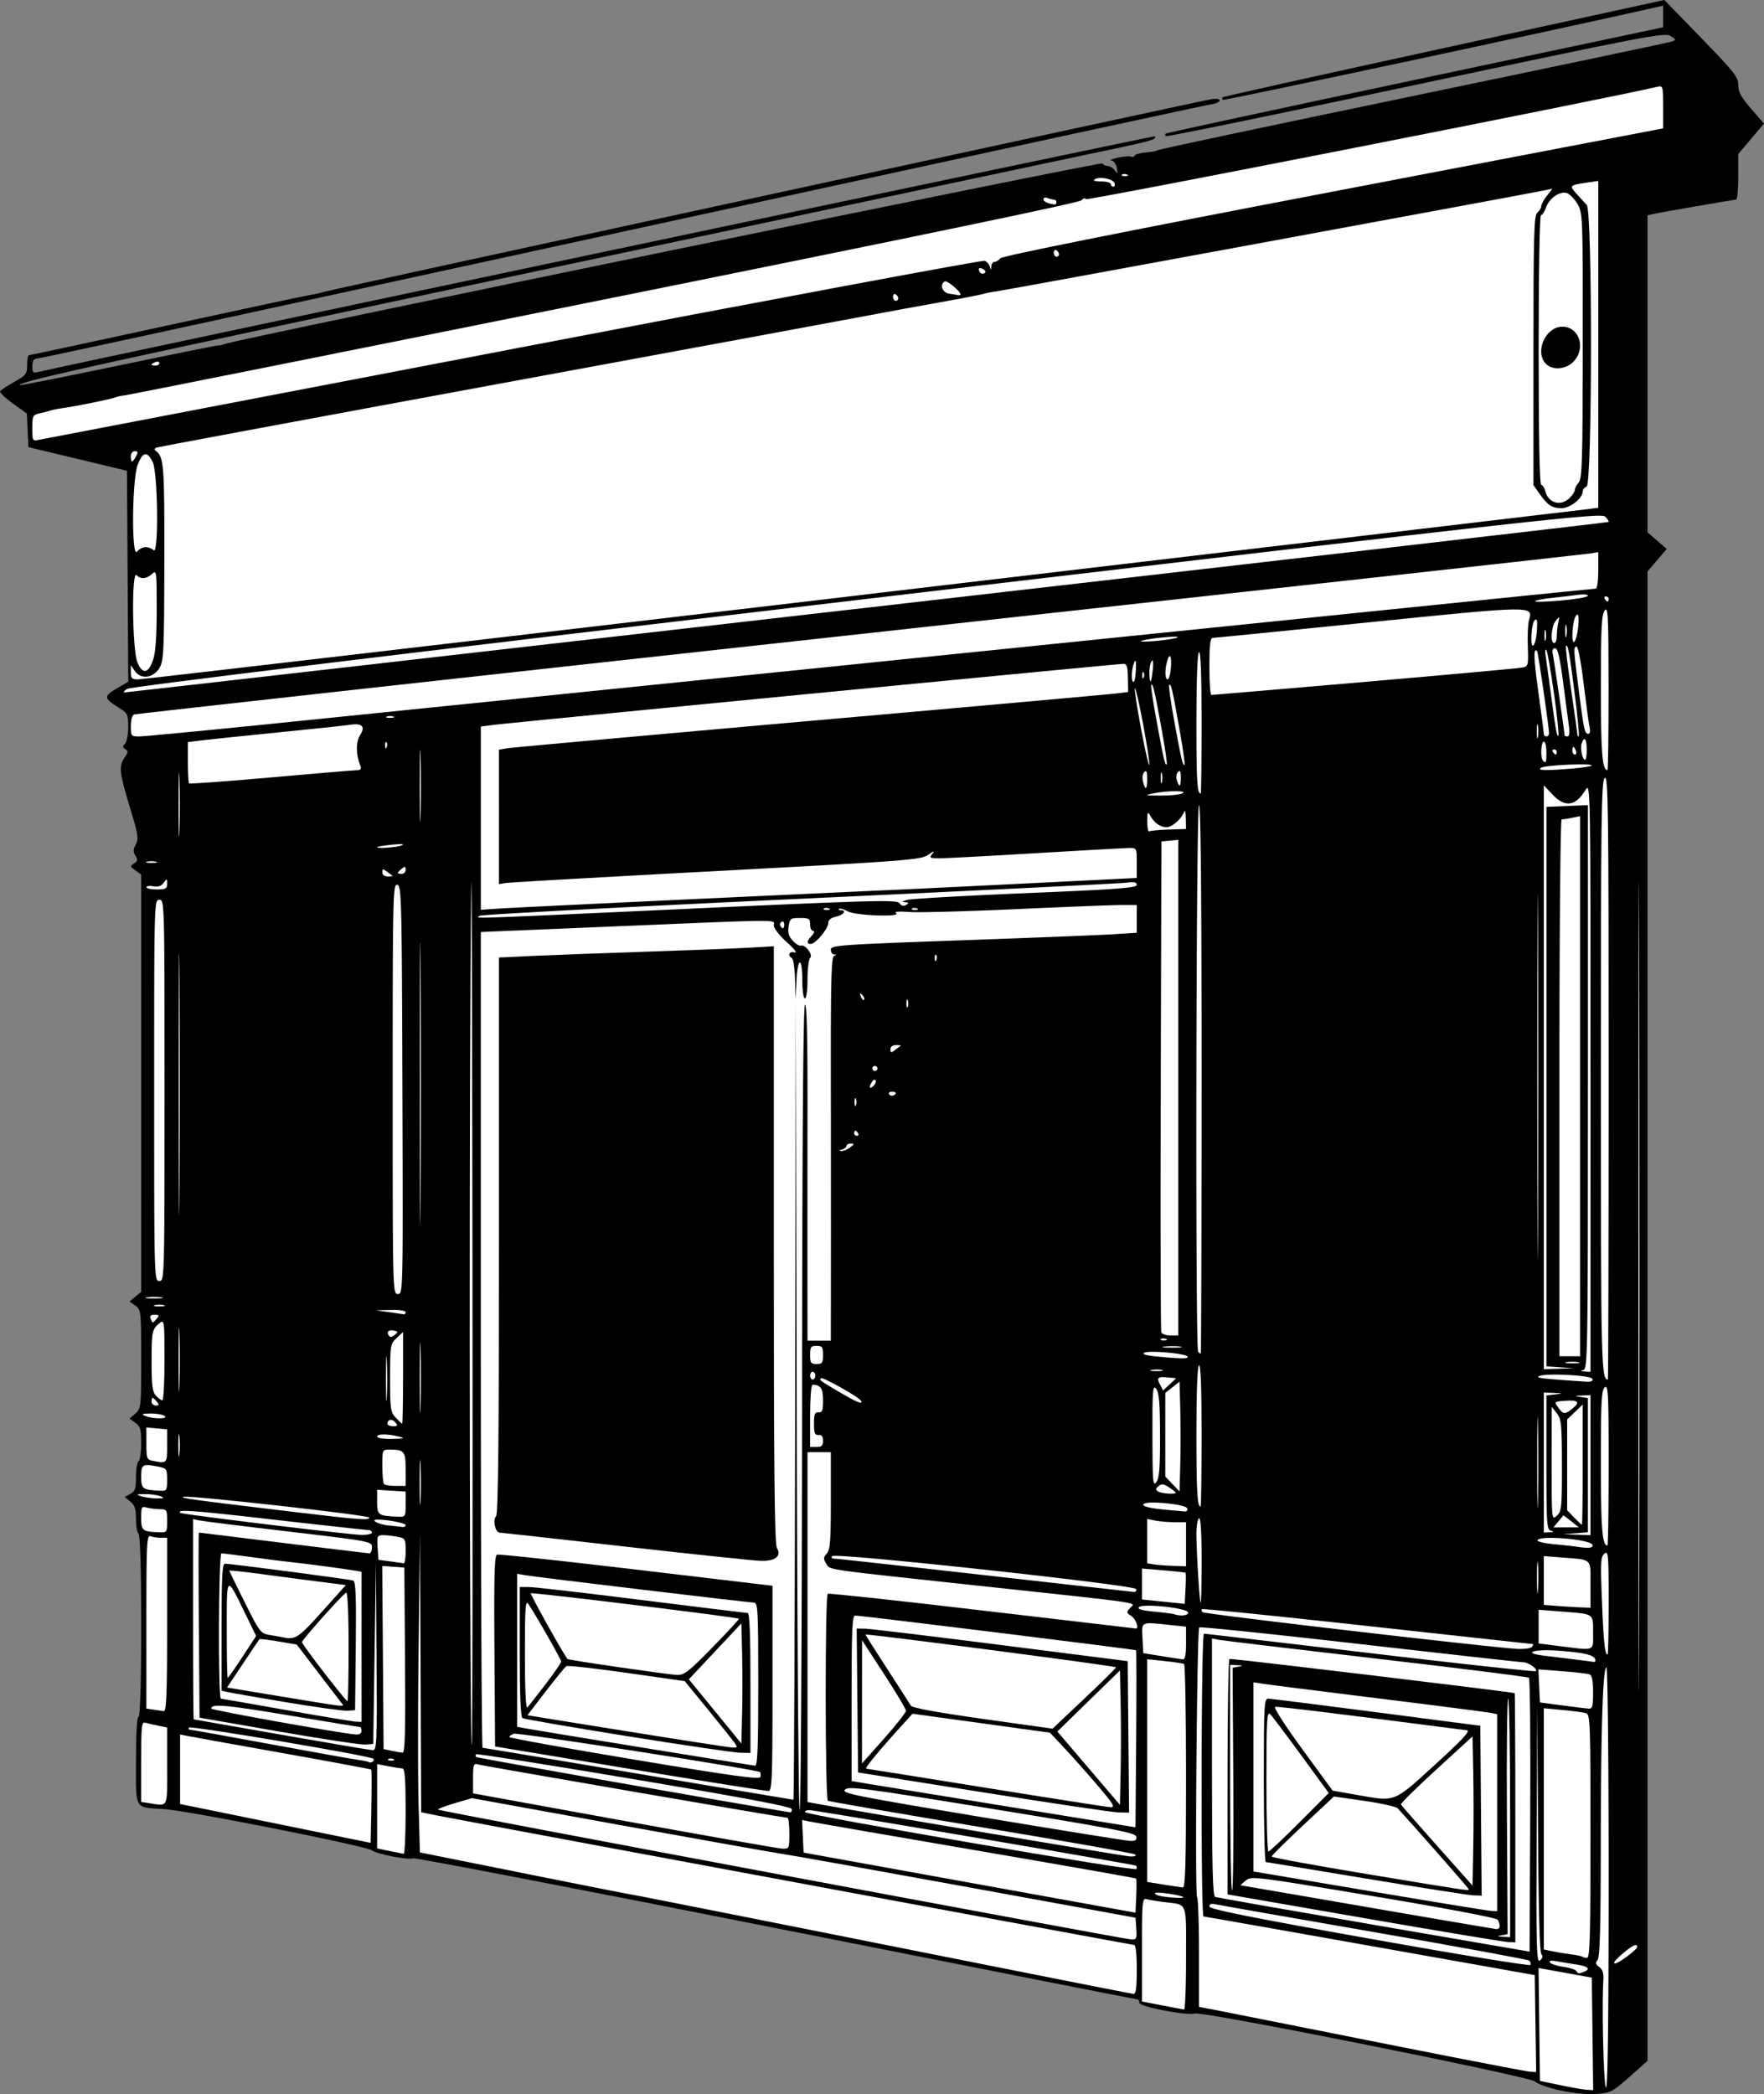 <svg xmlns="http://www.w3.org/2000/svg" viewBox="39.805 64.047 452.79 537.406"><rect x="39.805" y="64.047" width="452.79" height="537.406" fill="#808080" stroke="none"/><path d="M440.214 600.485c-3.035-.667-5.88-1.68-6.322-2.25-.947-1.224-85.144-18.07-87.32-17.472-2.182.6-14.309-1.731-14.309-2.749 0-.485-.24-.883-.536-.883s-42.098-8.238-92.897-18.305c-50.798-10.067-92.651-18.123-93.01-17.901-.913.564-9.333-1.06-10.546-2.033-1.367-1.097-47.044-10.168-53.24-10.574-7.904-.516-7.32.478-7.32-12.484 0-7.05.248-11.242.665-11.242.912 0 .912-46.353 0-46.918-.366-.225-.666-1.918-.666-3.758 0-2.643-.307-3.597-1.457-4.529l-1.457-1.18 1.457-.78c1.224-.655 1.457-1.357 1.457-4.377 0-1.979.3-3.782.666-4.01.366-.225.665-2.303.665-4.615 0-3.604-.214-4.358-1.497-5.267l-1.497-1.061 1.497-1.29c1.455-1.253 1.497-1.646 1.497-13.955 0-12.375-.034-12.69-1.497-13.737l-1.497-1.07 1.497-1.237 1.497-1.237V288.466l-1.497-1.064c-1.381-.981-1.409-1.117-.344-1.771.945-.58 1.01-.937.365-1.972-.617-.987-.597-1.624.092-2.91.78-1.456.602-2.569-1.53-9.571-2.706-8.899-2.876-10.53-1.323-12.747.907-1.294.935-1.646.172-2.117-.729-.45-.747-.733-.089-1.392.454-.454.826-2.389.826-4.299 0-3.229-.158-3.57-2.254-4.865-4.04-2.497-4.12-3.023-.753-4.995l3.021-1.771-.165-27.066-.173-27.069-12.644-3.03-12.645-3.027-.2-4.31-.202-4.31-3.603-2.595c-1.982-1.428-3.454-2.84-3.27-3.137.184-.297 1.82-1.375 3.637-2.395 3.043-1.71 3.303-2.052 3.303-4.352.001-1.372.203-2.495.45-2.495s16.317-3.452 35.71-7.67 36.037-7.774 36.986-7.899c.948-.126 2.173-.402 2.722-.615 1.098-.426 224.613-48.951 228.1-49.521 1.259-.206 2.163-.07 2.163.326 0 .374-.974.815-2.163.981s-52.025 11.15-112.968 24.409C61.596 153.549 50.496 155.952 49.265 156.058c-.809.069-1.165.67-1.165 1.967 0 1.63.2 1.817 1.568 1.474 6.5-1.631 286.325-60.682 286.538-60.467.648.643-.951 1.187-7.733 2.628-3.953.84-68.128 14.433-142.617 30.209-120.615 25.542-141.765 30.2-140.953 31.019.12.119 11.546-2.15 25.393-5.041 13.846-2.892 25.371-5.22 25.611-5.173.24.046.885-.097 1.435-.318 2.977-1.204 225.305-46.932 225.491-46.38.122.359.688.652 1.258.652.57 0 1.415.517 1.878 1.152.74 1.011.8.93.495-.666-.2-1.053-.804-1.845-1.435-1.884-.597-.037.098-.345 1.546-.684 1.45-.339 3.002-.476 3.452-.303s.912.05 1.026-.27c.115-.32 1.408-.678 2.872-.795s2.812-.376 2.994-.577c.184-.2 29.681-6.458 65.552-13.906 35.871-7.447 65.777-13.74 66.457-13.984 1.146-.411 1.122-.518-.333-1.445-1.456-.928-6.211-.015-65.375 12.548-35.092 7.452-63.966 13.387-64.165 13.188-.198-.198-.223-.497-.058-.664.168-.167 28.967-6.375 64-13.795l63.695-13.492v-5.543l-2.829.639c-25.692 5.802-109.914 23.79-110.18 23.53-.194-.194-.209-.495-.035-.67.174-.173 25.754-5.86 56.845-12.639l56.528-12.323 9.483 9.764c8.467 8.716 9.484 10.009 9.484 12.05 0 1.785.723 3.121 3.3 6.096l3.302 3.811-3.301 3.905-3.301 3.904v5.852c0 3.219-.236 5.852-.525 5.852-.627 0-19.113 3.201-21.27 3.683l-1.497.335v81.357l2.467 2.133 2.468 2.133-2.468 2.882-2.467 2.883v382.223l-4.607 4.095c-4.329 3.846-4.843 4.113-8.485 4.394-2.37.186-6.01-.166-9.39-.912z"/><path d="M448.573 585.99l-.18-14.436-4.658-.844c-2.563-.464-5.638-1.02-6.835-1.235l-2.176-.393.18 14.49.18 14.488 5.323 1.11c2.929.612 6.004 1.144 6.835 1.184l1.51.073-.18-14.435zM452.719 545.854c0-29.647-.254-53.905-.564-53.905-.925 0-1.43 15.891-1.456 45.88-.019 20.628-.236 28.5-.808 29.188-.616.742-.526 1.13.42 1.822.855.626 1.157 1.61 1.046 3.422-.426 7.003.092 27.5.696 27.5.44 0 .666-18.415.666-53.906zM433.932 583.335l-.18-12.43-42.26-7.507c-23.242-4.128-42.484-7.52-42.758-7.535-.735-.04-.624-72.566.109-72.566.335 0 19.553 2.244 42.707 4.987 23.153 2.743 42.27 4.816 42.48 4.605.535-.536-1.966-2.272-3.272-2.272-.592 0-19.447-2.1-41.903-4.666s-41.006-4.49-41.222-4.27c-.59.589-1.143 68.4-.564 69.131.275.348.5 6.848.5 14.445v13.812l2.494.464c1.373.255 20.166 3.985 41.761 8.287 21.596 4.304 39.945 7.852 40.777 7.886l1.512.06-.173-12.43zM344.242 566.531c0-14.923.53-13.578-5.657-14.37-1.83-.235-3.851-.571-4.492-.748-1.081-.3-1.164.631-1.164 12.972v13.294l5.157.992c2.837.546 5.382 1.022 5.657 1.06.273.033.5-5.91.5-13.204zM331.598 569.48c0-3.91-.263-6.322-.688-6.322-.656 0-172.198-31.851-179.499-33.328l-3.494-.707-.152-35.723-.153-35.724-.347 28.617c-.19 15.739-.197 34.131-.014 40.872l.333 12.255 25.954 5.213c14.275 2.866 27.003 5.38 28.284 5.584s30.63 6.018 65.219 12.915c34.589 6.897 63.264 12.571 63.722 12.607.612.053.831-1.604.831-6.256zM446.343 570.072c1.826-.7 1.151-1.408-1.776-1.858a246.653 246.653 0 01-5.087-.842c-1.463-.264-2.112-.168-1.839.273.232.375 1.766.884 3.408 1.13 1.644.245 3.162.729 3.375 1.075.453.738.546.752 1.917.22z" fill="#FFF"/><path d="M432.328 567.19c-.316-.281-18.243-3.573-39.839-7.316-21.595-3.742-39.939-6.962-40.762-7.156-1.002-.235-1.497-.046-1.497.573 0 .7 10.01 2.712 41.094 8.263 22.602 4.037 41.204 7.072 41.337 6.744.133-.333-.014-.832-.333-1.112zM460.04 563.71c0-1.003-.996-.58-3.51 1.492-3.49 2.877-3.097 3.804.515 1.212 1.65-1.178 2.994-2.396 2.994-2.702zM435.43 565.507c-.42-.506-.734-12.52-.847-32.355l-.18-31.552-.16 33.19c-.142 29.56-.05 33.1.847 32.355.7-.579.806-1.085.34-1.637zM448.06 535.253c0-29.172-.076-31.257-1.164-31.578-.64-.19-3.336-.548-5.99-.797l-4.824-.452v61.898l2.162.463c1.19.255 3.358.614 4.818.797 1.46.184 2.784.463 2.94.619.156.156.683.284 1.172.284.725-.007.885-5.657.885-31.239zM432.261 494.598c-.277-.234-17.874-2.438-39.103-4.9s-39.423-4.634-40.43-4.826l-1.83-.351v33.016c0 25.812.182 33.08.832 33.31.458.164 18.8 3.387 40.762 7.165l39.93 6.869.172-34.93c.093-19.207-.053-35.12-.333-35.352z" fill="#FFF"/><path d="M389.995 556.29l-35.105-6.087v-30.086c0-16.547.225-30.203.5-30.347.359-.188 71.98 8.405 73.204 8.782.092.029.167 14.427.167 31.995v31.945l-1.83-.059c-1.005-.026-17.629-2.795-36.935-6.142z"/><path d="M427.43 530.548c0-16.837-.225-30.612-.5-30.613-.275 0-.419 13.605-.32 30.232l.18 30.233-1.51.29c-1.312.252-1.269.302.32.38l1.83.09v-30.619z" fill="#FFF"/><path d="M424.754 558.332c-.005-.457-.24-1.194-.521-1.636-.3-.472-13.435-2.96-31.847-6.032-30.559-5.098-31.372-5.199-32.827-4.02-.82.664-1.384 1.22-1.252 1.233.133.014 14.765 2.532 32.518 5.593 17.752 3.063 32.65 5.597 33.108 5.631a.75.75 0 00.819-.772zM424.102 529.23v-25.275l-1.497-.32c-.823-.177-13.777-1.845-28.783-3.71-15.007-1.864-28.408-3.56-29.781-3.77l-2.495-.382v48.54l29.781 5.026c16.379 2.764 30.455 5.058 31.279 5.098l1.497.07v-25.282z" fill="#FFF"/><path d="M390.495 546.147c-13.91-2.315-25.514-4.227-25.789-4.247-.274-.02-.499-9.47-.499-21.001 0-19.533.08-20.961 1.164-20.933.641.017 13.144 1.59 27.786 3.495l26.62 3.465.175 21.794.175 21.794-2.172-.078c-1.191-.047-13.55-1.977-27.458-4.293z"/><path d="M416.782 548.85c0-.256-14.147-16.354-18.236-20.753-.402-.431-4.244-1.289-8.539-1.904l-7.807-1.118-7.998 7.486c-4.399 4.116-7.998 7.682-7.998 7.923 0 .24 11.006 2.26 24.457 4.49 27.02 4.471 26.12 4.338 26.12 3.872zM417.966 519.061l-.184-9.409-9.316 8.524c-5.125 4.688-9.21 8.716-9.076 8.951s4.326 5.016 9.317 10.624l9.076 10.195.184-9.738c.1-5.35.1-13.968 0-19.146zM373.385 531.693l7.488-7.511-7.029-9.626c-3.865-5.295-7.465-10.064-7.999-10.6-.85-.855-.97 1.264-.97 17.136 0 9.961.229 18.111.509 18.111.28-.006 3.88-3.387 8-7.513zM408.15 516.905c6.9-6.286 9.15-8.696 8.234-8.814-33.525-4.332-48.591-6.172-49.261-6.018-.483.11 2.47 4.715 6.951 10.84l7.789 10.648 6.314 1.116c9.949 1.757 9.197 2.05 19.978-7.773zM356.374 520.612l-.18-28.569 1.511-.29c1.313-.253 1.272-.302-.318-.381l-1.83-.09v28.95c0 15.921.224 28.949.5 28.949s.419-12.845.319-28.564zM460.538 310.048c-.094-46.181-.171-8.2-.171 84.405s.077 130.392.171 83.966c.094-46.425.094-122.186 0-168.371zM331.471 559.005l-.204-2.823-42.925-7.833c-23.608-4.308-45.02-8.143-47.583-8.52-2.562-.38-21.57-3.759-42.242-7.51l-37.583-6.82-4.492 1.323c-2.47.727-4.357 1.458-4.192 1.623.37.37 175.752 33.213 177.888 33.311 1.405.054 1.518-.18 1.331-2.761zM331.425 546.127c-.13-.13-18.638-3.389-41.127-7.241-22.49-3.851-41.73-7.181-42.755-7.398l-1.863-.394.2 4.188.2 4.187 42.59 7.712 42.593 7.71.198-4.264c.107-2.342.094-4.365-.04-4.498zM343.524 550.906c-.59-.583-7.265-1.513-7.265-1.01 0 .292.823.655 1.83.808 2.669.406 5.757.526 5.437.206zM344.242 519.94c0-15.718-.225-28.709-.499-28.868-.275-.159-2.521-.5-4.992-.758l-4.491-.467V547l4.16.666c2.286.366 4.533.707 4.99.758.653.073.832-6.016.832-28.484zM331.471 542.846c-.317-.317-82.435-14.292-83.986-14.292-.59 0-1.073.23-1.073.512 0 .74 84.804 15.318 85.084 14.625.133-.319.12-.698-.027-.845zM331.232 539.965c-.348-.31-18.117-3.462-39.488-7.003-21.37-3.543-39.113-6.6-39.43-6.797-.731-.451-.765-52.656-.034-53.108.298-.184 18.164 1.745 39.7 4.287 21.539 2.54 39.263 4.621 39.39 4.621.871 0-.038-2.508-1.166-3.212-1.3-.81-1.32-.952-.303-2.077 1.353-1.494 4.883-.977-38.899-5.688-40.776-4.387-38.068-3.991-39.15-5.724-.734-1.176-.706-1.576.173-2.547.87-.961 1.044-3.228 1.044-13.58v-12.425h-5.99v89.783l2.163.399c12.065 2.226 79.167 13.511 80.658 13.565 1.118.047 1.684-.166 1.324-.492zM143.927 528.884c0-8.326-.201-10.988-.832-11.01-.458-.017-2.104-.275-3.66-.576l-2.829-.548v21.64l3.161.658c1.739.362 3.386.694 3.66.737.274.04.5-4.865.5-10.908zM242.42 534.54c0-2.195-.213-3.992-.473-3.992-.862 0-78.363-13.365-79.554-13.719-1.016-.301-1.165.151-1.165 3.548v3.894l38.766 7.053c21.32 3.878 39.588 7.087 40.595 7.131 1.804.074 1.83.014 1.83-3.92zM135.096 518.17c-.12-.12-10.387-2.03-22.812-4.244-12.427-2.214-23.417-4.195-24.424-4.4l-1.83-.375V527l24.457 4.985 24.458 4.983.185-9.29c.1-5.111.087-9.39-.033-9.51z" fill="#FFF"/><path d="M331.471 535.38c-.192-.998-5.388-2-36.984-7.13-33.26-5.403-36.86-5.873-37.796-4.936-.936.936 2.407 1.608 35.106 7.052 19.877 3.308 36.985 6.05 38.02 6.094 1.443.053 1.823-.193 1.65-1.085zM331.411 487.55c-.218-.219-70.536-8.91-72.086-8.91-.778 0-.932 3.487-.932 21.236v21.236l4.493.75c2.47.414 18.867 3.084 36.436 5.936l31.944 5.184.175-22.614c.1-12.438.086-22.707-.027-22.82z" fill="#FFF"/><path d="M292 523.986l-31.943-5.084-.177-18.465-.177-18.467 2.173.036c1.195.019 16.847 1.904 34.783 4.188l32.61 4.152.177 19.437.177 19.437-2.84-.075c-1.563-.04-17.216-2.363-34.785-5.158z"/><path d="M321.389 522.063c-2.741-3.203-6.58-7.521-8.533-9.595l-3.55-3.771-17.635-2.433-17.636-2.431-2.662 2.925c-5.944 6.53-9.75 11.147-9.216 11.181.31.02 14.19 2.234 30.844 4.92 16.655 2.686 30.976 4.916 31.825 4.956 1.325.066.852-.732-3.44-5.75zM327.458 501.326l-.185-8.593-8.034 7.83-8.031 7.83 8.031 9.413 8.034 9.412.185-8.65c.1-4.757.1-12.517 0-17.242zM272.355 503.07c-.009-.441-2.55-4.695-5.648-9.453l-5.632-8.651-.01 15.817-.01 15.818 5.657-6.366c3.115-3.513 5.65-6.734 5.644-7.174zM326.274 491.916c0-.322-64.08-8.69-64.303-8.398-.048.063 2.445 4.006 5.538 8.765 3.092 4.758 5.843 9.033 6.108 9.499.313.545 6.903 1.75 18.418 3.37l17.934 2.52 8.152-7.695c4.48-4.233 8.146-7.86 8.146-8.06z" fill="#FFF"/><path d="M327.645 296.299c-2.18 0-14.383.48-27.12 1.06-12.736.582-25.07.905-27.41.728-2.582-.195-3.89-.085-3.327.27 1.717 1.088-10.223.685-12.333-.415-1.06-.554-2.077-.856-2.267-.666-.19.19.01.354.437.354 1.607 0 .689 1.242-1.227 1.663-1.325.291-1.997.84-1.997 1.643 0 1.443-3.263 5.345-4.471 5.345-1.148 0-1.072-.661.25-2.12.658-.73.792-1.207.332-1.207-.422 0-.77-.75-.77-1.664 0-1.49-.262-1.664-2.578-1.664-2.406 0-2.62.151-2.933 2.163-.246 1.59.042 2.55 1.06 3.66.763.83 1.693 1.402 2.08 1.27 1.12-.385 3.194 2.337 2.392 3.14-.374.373-.686 2.859-.686 5.53 0 2.796-.283 4.868-.665 4.868-.38 0-.666-1.997-.666-4.659 0-6.147-1.204-6.013-1.497.166l-.229 4.825-.146-5.115c-.072-2.816-.424-5.306-.79-5.533-1.194-.738-.702-1.835.666-1.476.81.211.024-.824-1.997-2.642-1.832-1.648-3.327-3.565-3.327-4.263 0-1.592 3.494-1.622-39.431.166l-35.77 1.497v104.67c0 57.572.206 104.69.457 104.69.25 0 18.236 2.994 39.971 6.655 21.735 3.66 39.648 6.654 39.805 6.654.159 0 .364-46.193.458-102.653l.167-102.654.228 104.817c.128 57.648.477 104.07.77 103.152.293-.915.566-47.688.603-103.944.044-68.846.29-102.434.748-102.714.459-.283.665 8.093.645 25.747a29670.72 29670.72 0 00-.02 43.32l.02 17.136h5.99l.022-19.133c.012-10.523.001-32.656-.022-49.186-.032-23.81.137-30.134.812-30.404.66-.265.666-.354.021-.396-.458-.028-.832-.573-.832-1.227 0-1.11 2.182-1.284 32.776-2.37 18.027-.641 35.695-1.338 39.265-1.56l6.487-.396v-7.133h-3.946zm-160.26 166.707c.463-.157 16.555 1.573 35.771 3.848l34.94 4.139v26.287c0 22.861-.13 26.275-1 26.37-.548.061-16.57-2.486-35.603-5.655l-34.606-5.761-.167-24.457c-.14-19.226.007-24.537.666-24.763z" fill="#FFF"/><path d="M234.907 518.815c-.64-.64-62.028-10.214-63.17-9.851-.653.208-1.187.585-1.187.842s14.45 2.869 32.11 5.807c25.666 4.272 32.155 5.16 32.336 4.43.12-.506.073-1.058-.093-1.231zM234.435 496.275c0-19.186-.095-20.964-1.118-20.964-1.317 0-55.447-6.478-58.61-7.014l-2.164-.367v39.264l2.163.403c3.267.608 57.94 9.493 58.897 9.572.652.06.832-4.525.832-20.89z" fill="#FFF"/><path d="M200.714 509.578c-14.336-2.294-26.39-4.372-26.786-4.617-.486-.3-.72-5.85-.72-17.043v-16.599h2.385c1.311 0 14.313 1.498 28.893 3.328s26.832 3.327 27.23 3.327c.5 0 .721 5.504.721 17.969v17.968l-2.828-.081c-1.558-.047-14.555-1.957-28.896-4.253z"/><path d="M228.359 511.295c-.502-.706-3.585-4.555-6.85-8.555l-5.938-7.27-14.878-2.122c-8.183-1.166-15.16-1.946-15.505-1.733-.344.213-2.739 3.138-5.32 6.502l-4.693 6.115 25.47 4.093c14.008 2.251 26.18 4.13 27.048 4.175 1.438.08 1.498-.027.666-1.198zM230.295 488.289l-.187-7.656-6.742 7.187-6.741 7.187 6.741 8.23 6.742 8.231.187-7.762c.107-4.28.107-11.214 0-15.427zM179.81 496.308c2.225-2.911 4.045-5.548 4.045-5.86 0-.535-6.503-11.94-8.428-14.783-.755-1.115-.89.838-.89 12.944 0 8.724.24 14.011.615 13.624.34-.346 2.436-3.014 4.659-5.922zM222.689 486.798c3.842-3.933 6.899-7.237 6.792-7.344-.378-.378-53.132-6.835-53.428-6.54-.226.227 8.558 15.952 9.428 16.878.27.289 25.858 4.005 28.108 4.082 1.843.067 2.994-.825 9.097-7.074zM236.431 461.449c0-.305-10.406-1.675-23.126-3.045-12.719-1.37-27.918-3.018-33.774-3.662-5.856-.643-10.947-1.003-11.313-.798-.993.557-.493.623 33.275 4.407 34.254 3.847 34.939 3.907 34.939 3.101zM179.99 341.093c-.48-.192-1.055-.169-1.276.052-.22.222.172.379.874.35.779-.04.939-.193.406-.406zM193.84 323.537c0-.388-.3-.52-.666-.293-.366.226-.666.543-.666.705s.3.293.666.293c.366 0 .665-.313.665-.705zM243.086 528.345c0-.633-11.026-2.726-40.36-7.666-22.199-3.737-40.517-6.64-40.707-6.45-.19.19-.18.51.02.712.256.256 65.471 11.748 80.546 14.193.279.047.505-.312.505-.792zM82.701 517.291v-9.93l-2.162-.435c-1.19-.24-2.688-.582-3.328-.763-1.073-.303-1.165.483-1.165 9.989v10.315l1.83.278c5.258.791 4.825 1.637 4.825-9.457zM135.635 515.381c-.733-.733-47.011-8.558-47.352-8.007-.186.301-.083.548.229.548.311 0 9.538 1.66 20.503 3.687 10.965 2.029 21.132 3.848 22.591 4.042 1.461.195 2.776.474 2.922.62s.544.095.883-.115c.34-.206.44-.559.22-.772zM140.726 515.454c-.48-.191-1.055-.167-1.275.053-.221.222.171.379.873.35.778-.034.938-.194.406-.407zM143.767 490.119l-.175-23.793-2.837-.205-2.837-.205.175 23.492.175 23.491 1.997.427c1.098.236 2.374.463 2.837.506.665.066.805-4.872.665-23.712zM136.453 489.12l-.153-24.125-.345 23.294-.346 23.291-1.996.168c-1.098.093-11.13-1.423-22.294-3.368l-20.298-3.536-.175-23.75c-.097-13.063-.097-23.751 0-23.75.096.002 9.847 1.2 21.67 2.662s21.778 2.66 22.127 2.66c.348 0 .634-.69.634-1.533 0-1.517-.23-1.56-21.463-4.058-11.804-1.387-22.136-2.678-22.96-2.864l-1.497-.34v25.694c0 14.131.075 25.705.166 25.718.092.014 10.2 1.785 22.46 3.934 12.262 2.15 22.82 3.936 23.46 3.97 1.09.053 1.157-1.458 1.01-24.072zM161.07 383.306c-.122-97.569-.243-114.073-.499-68.38-.382 67.987-.164 196.988.333 196.988.18 0 .253-57.872.167-128.608z" fill="#FFF"/><path d="M132.613 508.254c0-.55-.17-.999-.376-.999s-8.42-1.347-18.25-2.993c-16.257-2.724-19.973-3.049-19.973-1.749 0 .403 33.618 6.42 37.102 6.644.932.066 1.497-.28 1.497-.899zM132.613 486.658v-19.27l-2.163-.354c-3.243-.533-12.406-1.74-15.805-2.085-1.647-.166-6.224-.748-10.172-1.291-3.947-.543-7.466-.988-7.82-.988-.761 0-.905 37.25-.143 37.301.275.018 7.836 1.336 16.804 2.928 8.967 1.593 16.978 2.926 17.801 2.962l1.498.067v-19.273z" fill="#FFF"/><path d="M113.314 500.9c-7.504-1.258-14.317-2.445-15.14-2.637l-1.498-.35v-16.291c0-13.027.176-16.292.876-16.292 1.521 0 32.027 4.007 32.91 4.324.657.234.804 3.951.665 16.79l-.177 16.486-1.997.128c-1.098.067-8.132-.905-15.64-2.163z"/><path d="M127.476 501.1c-.354-.458-3.089-4.025-6.076-7.927l-5.433-7.095-4.697-.792c-2.583-.435-4.783-.688-4.888-.558s-2.015 2.966-4.245 6.307l-4.053 6.074 14.104 2.33c16.983 2.802 16.105 2.709 15.293 1.657zM129.286 486.572c0-8.12-.254-13.938-.604-13.809-.818.301-11.344 12.07-11.361 12.705-.016.574 11.206 15.135 11.665 15.135.166 0 .3-6.316.3-14.029zM102.027 489.247l3.523-5.367-2.608-5.35c-5.11-10.485-4.928-10.618-4.933 3.605-.002 6.864.107 12.48.245 12.48.14 0 1.837-2.417 3.774-5.365zM122.444 477.66l6.138-6.847-6.138-.78a2582.027 2582.027 0 01-14.955-1.964c-4.85-.652-8.818-1.08-8.818-.954 0 .127 1.792 3.806 3.981 8.175 3.876 7.73 4.05 7.954 6.49 8.353 1.377.225 2.955.504 3.504.62 2.948.626 3.893-.013 9.796-6.602zM82.701 480.968v-22.295h-1.609c-.884 0-2.083-.181-2.662-.403-.947-.363-1.052 1.836-1.052 21.917v22.321l1.83.278c1.006.152 2.204.322 2.662.377.65.08.831-4.752.831-22.195zM448.726 498.344c0-2.968-.274-4.36-.903-4.601-.497-.19-3.657-.562-7.022-.825l-6.12-.479.201 4.248.201 4.248 5.656.75c3.111.413 6.18.787 6.822.831.998.067 1.164-.532 1.164-4.172zM449.238 489.826c-.364-1.093-2.85-1.671-9.317-2.165-6.431-.492-9.595.575-3.778 1.275 4.337.522 12.036 1.484 12.806 1.602.307.04.44-.28.293-.719zM344.242 485.72v-4.23l-4.09-.429c-7.668-.802-7.318-.969-7.09 3.399l.199 3.827 4.66.753c2.56.414 5.032.788 5.49.832.585.06.831-1.165.831-4.153zM452.719 475.232c0-12.314-.087-13.32-1.086-12.49-.965.8-1.034 2.21-.615 12.473.435 10.637.732 13.408 1.44 13.408.14 0 .26-6.022.26-13.39zM433.087 486.625c.226-.366.319-.667.206-.668s-19.207-2.09-42.43-4.639c-23.222-2.55-42.364-4.495-42.536-4.323-.173.172-.104.522.15.777.509.508 76.027 9.294 81.078 9.433 1.717.047 3.308-.213 3.534-.579zM448.726 483.011c0-4.99.374-4.74-8.153-5.405l-5.823-.454v8.65l5.157.652c9.544 1.198 8.818 1.477 8.818-3.447zM344.748 477.807c-.37-1.129-11.6-2.315-12.585-1.329-.501.501.628.838 3.855 1.151 2.511.245 4.864.547 5.23.674 1.67.586 3.754.287 3.5-.492zM448.06 470.666c0-6.834.573-6.305-7.486-6.932l-4.492-.351v12.522l3.161.249c1.738.138 4.434.303 5.99.37l2.828.119v-5.97zM344.11 467.665c-.111-.094-2.671-.379-5.691-.635l-5.49-.464v7.944l5.49.566 5.49.566.2-3.903c.113-2.143.113-3.973 0-4.073zM348.235 464.29c0-7.177-.231-10.876-.665-10.609-.366.227-.666 1.994-.666 3.929 0 4.699.808 17.7 1.1 17.7.126 0 .233-4.958.233-11.02zM434.57 465.475c-.136-1.726-.246-.144-.244 3.516s.113 5.073.248 3.139c.14-1.937.14-4.932 0-6.655zM331.438 471.844c-.351-1.053-77.071-9.376-78.003-8.462-.395.388-.146.636.665.661.714.023 18.069 1.933 38.567 4.245 20.496 2.313 37.667 4.24 38.155 4.285.492.047.765-.286.619-.725zM344.242 460.338v-5.656h-2.912c-1.602 0-3.848-.188-4.991-.416l-2.08-.416v11.391l1.83.278c1.006.152 3.253.321 4.992.376l3.161.1v-5.663zM143.927 462.088c0-3.102-.092-3.263-2.08-3.66-1.144-.229-2.808-.416-3.697-.416-1.514 0-1.604.2-1.414 3.16l.202 3.162 2.995.4c1.648.219 3.22.444 3.494.498.273.047.5-1.364.5-3.147zM448.566 460.504c-.468-1.414-13.306-2.522-14.111-1.219-.208.337 1.646.802 4.12 1.035 2.474.231 5.096.514 5.829.628 3.181.499 4.419.366 4.16-.44zM452.719 439.96c0-18.335-.115-20.617-.998-19.884-.844.7-.999 3.707-.999 19.425 0 16.789.35 21.17 1.688 21.17.166 0 .306-9.316.306-20.71zM135.275 457.343c0-.365-.45-.665-1-.665-.548 0-11.524-1.203-24.39-2.674-20.927-2.392-24.775-2.669-23.801-1.713.38.374 42.85 5.538 46.363 5.638 1.557.046 2.828-.22 2.828-.586zM434.584 429.891c-.113-5.216-.204-.948-.204 9.483s.091 14.7.204 9.484c.113-5.218.113-13.75 0-18.967zM448.06 440.04V422.07l-2.163.1c-2.012.093-2.036.12-.332.378l1.83.276v34.445l-3.16.249-3.162.248 3.493.12 3.494.12v-17.962zM82.701 454.348c0-2.82-.105-2.995-1.83-3.004-1.006-.005-2.503-.19-3.327-.41-1.392-.373-1.498-.188-1.498 2.622 0 3.272.351 3.562 4.493 3.709 2.13.08 2.162.04 2.162-2.915zM437.911 456.884c-1.071-.28-1.165-1.684-1.165-17.517v-17.212l2.163-.269c2.13-.265 2.124-.27-.333-.374l-2.495-.107v35.937l1.498-.078c1.124-.06 1.21-.153.332-.386zM143.927 455.44c0-.518-4.587-1.423-7.214-1.423-2.115 0 .274 1.248 2.888 1.508 1.464.146 3.036.316 3.494.377.46.06.832-.153.832-.466z" fill="#FFF"/><path d="M443.07 454.408c-1.098-.881-2-1.553-2.004-1.494s-.575.78-1.269 1.603l-1.26 1.498 3.265-.004 3.265-.002-2.003-1.604zM446.064 439.913v-15.431l-1.997 1.913-1.996 1.913v23.304l1.788 1.867c.984 1.026 1.882 1.866 1.997 1.866.113 0 .206-6.941.206-15.433zM134.61 453.496c0-.611-45.783-5.738-47.64-5.334-1.324.286 1.582.688 27.675 3.813 17.343 2.083 19.965 2.283 19.965 1.524zM440.726 440.106c-.013-10.596-.138-11.867-1.316-13.373l-1.302-1.664-.014 14.579c-.015 14.536-.01 14.574 1.316 13.373 1.238-1.125 1.331-2.043 1.318-12.917zM143.927 450.082v-3.265l-3.661-.228-3.661-.228v3.115c.001 3.382.268 3.577 5.159 3.782 2.156.093 2.163.087 2.163-3.174zM147.747 439.907c-.127-2.67-.231-.662-.232 4.463-.002 5.124.102 7.308.23 4.853.126-2.456.126-6.648 0-9.317zM344.522 451.114c-.407-1.06-10.244-2.03-11.178-1.101-.6.596 1.726 1.147 6.575 1.557 1.464.123 3.177.275 3.806.336.712.067 1.012-.233.799-.798zM348.235 432.347c0-12.058-.227-18.2-.665-17.929-.415.256-.666 6.754-.666 17.287 0 15.126.218 18.983 1.07 18.983.14 0 .26-8.252.26-18.341zM81.038 448.026c-.732-.315-2.53-.564-3.993-.553-2.288.016-2.428.094-.999.553.916.293 2.712.54 3.993.553 1.88.02 2.072-.093.999-.552zM341.58 447.107c0-.14-.768-.76-1.709-1.374-1.369-.898-1.903-.959-2.693-.302-.791.656-.815.925-.121 1.365.865.546 4.525.799 4.525.313zM82.701 443.787c0-2.73-.13-2.939-2.08-3.329-4.26-.851-4.575-.677-4.575 2.533 0 3.154.32 3.393 4.825 3.616 1.731.087 1.83-.06 1.83-2.815zM342.765 425.672l-.188-7.05-1.83 1.442-1.83 1.441v21.458l1.83 1.914 1.83 1.913.188-7.034c.106-3.874.106-10.216 0-14.089zM143.927 441.111c0-4.614-.358-5.062-4.048-5.062-1.941 0-1.942.002-1.942 4.214 0 2.32.2 4.415.444 4.66s1.591.443 2.994.443h2.552v-4.253zM337.567 432.427c-.016-8.341-.235-10.971-.998-11.979-.87-1.15-.974.17-.956 11.979.018 11.814.129 13.13.998 11.98.772-1.012.972-3.588.958-11.98zM82.701 435.122v-4.256l-2.662-.254-2.66-.254v4.13c0 3.755.136 4.157 1.497 4.42 3.85.739 3.825.765 3.825-3.787zM85.842 432.54c-.147-1.18-.265-.05-.262 2.51.002 2.563.124 3.53.267 2.149.147-1.384.14-3.474-.006-4.659zM251.072 433.79c0-1.105-.354-1.56-1.164-1.497-.95.076-1.165-.459-1.165-2.902 0-2.444.214-2.979 1.165-2.902.96.076 1.164-.468 1.164-3.09 0-3.056-.637-3.99-2.716-3.99-.338 0-.612 3.579-.612 7.985v7.986h1.664c1.31 0 1.664-.34 1.664-1.59zM142.263 432.72c-2.967-.755-5.657-.755-5.657 0 0 .375 1.667.63 3.827.586 3.148-.06 3.474-.166 1.83-.585zM147.753 410.225c-.117-3.915-.213-.529-.212 7.524s.097 11.255.214 7.117c.113-4.146.113-10.734 0-14.647zM141.271 429.066c-.831-1.001-2.003-.788-2.003.365 0 .345.636.626 1.413.626 1.178 0 1.278-.166.592-.991zM143.261 417.632v-11.76l-1.663 1.562c-1.61 1.512-1.664 1.846-1.664 10.221 0 7.975.114 8.781 1.447 10.2.796.847 1.545 1.54 1.664 1.54.113-.012.213-5.303.213-11.772zM82.036 427.395c-.55-.354-2.196-.629-3.66-.608-2.091.029-2.377.16-1.331.608 1.942.839 6.282.839 4.991 0zM139.095 413.287c-.127-2.67-.231-.661-.232 4.463 0 5.124.102 7.308.23 4.853.127-2.456.127-6.648 0-9.317zM443.495 425.459c2.008-1.628 1.414-2.19-2.038-1.929-2.709.205-2.734.23-1.695 1.706 1.285 1.824 1.724 1.85 3.734.227zM85.862 406.232c-.12-3.549-.217-.463-.216 6.858.001 7.32.098 10.223.217 6.453.113-3.773.107-9.763-.006-13.31zM80.04 423.735c-.456-.549-.942-.998-1.08-.998s-.252.45-.252.998c0 .55.487.998 1.08.998.884 0 .93-.18.251-.998zM260.755 423.456c-.585-.947-9.821-6.128-10.218-5.731-.488.487-.374.572 4.854 3.628 4.612 2.695 6.09 3.274 5.364 2.103zM82.036 413.007c0-9.805-.066-10.344-1.165-9.483-2.033 1.594-2.142 2.093-2.153 9.845-.008 6.149.2 7.833 1.092 8.817.606.67 1.354 1.217 1.664 1.217s.562-4.678.562-10.395zM339.584 417.533c-2.64-.265-2.974.05-1.992 1.882l.777 1.452 1.669-1.56 1.669-1.56-2.13-.22zM448.56 417.912c-.317-.954-12.022-1.555-13.761-.706-.924.451 1.108.689 12.15 1.414 1.252.087 1.797-.153 1.611-.705zM249.076 417.08c0-.549-.3-.998-.666-.998-.365 0-.665.45-.665.998 0 .55.3.999.665.999.366 0 .666-.446.666-.998zM452.719 340.468c0-68.913-.111-77.518-.998-76.786-.876.728-.999 10.083-.999 76.812 0 73.724.09 77.584 1.797 77.584.107 0 .2-34.925.2-77.61zM338.093 415.623c-.637-.167-1.834-.173-2.662-.014s-.307.296 1.157.302c1.464.007 2.143-.12 1.504-.292zM434.584 302.394c-.098-20.743-.177-3.575-.177 38.152s.08 58.699.177 37.715c.1-20.983.1-55.116 0-75.867zM448.06 340.381c-.002-75.241-.01-75.687-1.295-73.577-2.541 4.168-5.251 4.54-8.44 1.16l-2.241-2.377v149.83l3.826-.122 3.827-.124-3.494-.244-3.494-.245V271.107l5.326-.217 5.326-.217-.002 72.327c0 68.32-.065 72.34-1.166 72.626-.876.228-.794.323.333.38l1.497.078V340.39zM251.072 411.756c0-2.041-.206-2.33-1.663-2.33-1.459 0-1.664.289-1.664 2.33s.206 2.33 1.664 2.33c1.457 0 1.663-.287 1.663-2.33z" fill="#FFF"/><path d="M444.9 413.62c-.824-.16-2.172-.16-2.995 0-.824.158-.15.288 1.497.288s2.323-.133 1.498-.286zM344.622 412.169c-.503-.814-10.12-1.645-11.171-.965-.533.344.653.7 3.136.94 6.569.639 8.425.646 8.04.027zM445.398 342.797v-69.299l-2.079.416c-1.144.229-2.342.416-2.662.416-.33 0-.582 29.963-.582 68.879v68.88h5.323v-69.286zM348.235 340.84c0-46.884-.223-70.443-.665-70.17-.75.464-.97 139.562-.221 140.307.244.243.543.444.665.444.12 0 .22-31.765.22-70.583zM342.758 409.62c-1-.151-2.796-.155-3.992-.007s-.378.272 1.817.276c2.197.007 3.175-.12 2.177-.266zM339.045 407.643c-.48-.192-1.055-.169-1.277.053-.22.22.172.378.874.35.779-.04.938-.194.406-.407zM140.985 405.54c-1.42-.277-1.998.227-1.39 1.212.33.533.753.497 1.501-.122.945-.779.932-.885-.106-1.092zM342.246 343.17v-63.598l-2.163.208-2.162.208-.172 62.557c-.094 34.406-.03 62.931.146 63.39.173.457 1.224.831 2.334.831h2.017v-63.595zM80.04 402.44c.692-.834.598-1-.564-1-.963 0-1.273.308-1.008 1 .21.548.464.997.563.997.099 0 .553-.446 1.008-.998zM143.927 400.775c0-.378-1.65-.62-3.827-.56l-3.826.104 3.327.456c1.83.251 3.552.504 3.827.562.273.053.499-.2.499-.566zM147.753 312.816c-.1-16.224-.18-3.144-.18 29.066s.081 45.484.18 29.499c.1-15.992.1-42.346 0-58.57zM81.869 398.985c-.64-.168-1.688-.168-2.33 0-.64.167-.116.304 1.165.304 1.282 0 1.806-.14 1.165-.306zM81.204 396.975c-1.007-.152-2.654-.152-3.66 0-1.007.153-.183.278 1.83.278 2.013-.007 2.836-.133 1.83-.28zM85.862 315.092c-.1-14.916-.182-2.712-.182 27.12s.082 42.034.182 27.118c.1-14.913.1-39.317 0-54.238zM143.102 343.722c-.16-49.296-.24-52.412-1.336-52.623-1.101-.212-1.165 2.64-1.165 52.4 0 52.232.01 52.623 1.335 52.623 1.325-.007 1.331-.34 1.165-52.402zM82.036 343.875c0-48.47-.012-48.914-1.331-48.914s-1.331.443-1.331 48.914c0 48.47.012 48.914 1.331 48.914 1.318 0 1.331-.439 1.331-48.914zM258.02 358.496c1.127-.852 1.147-.976.166-.976-.62 0-1.125.277-1.125.616s-.524.754-1.165.921c-.815.213-.865.322-.166.362.553.033 1.584-.38 2.29-.919zM260.057 354.856c-.227-.366-.544-.666-.705-.666s-.294.3-.294.666c0 .365.318.665.705.665.386 0 .52-.3.293-.666zM259.498 346.038c-.185-.457-.336-.083-.336.832s.151 1.289.336.832c.186-.453.186-1.205 0-1.664zM269.706 344.5c0-.16-.466-.293-1.037-.293s-.85.304-.618.676c.379.613 1.657.32 1.657-.386zM264.562 341.313c-.19-.314-.604-.163-.918.333-.89 1.404-.693 2.047.336 1.095.505-.48.772-1.118.579-1.43zM265.048 338.218a.667.667 0 00-1.331 0c0 .366.3.665.665.665.366 0 .666-.3.666-.665zM270.984 332.422c.152-.104-.372-.188-1.165-.188-.887 0-1.442.416-1.442 1.08 0 .924.168.951 1.164.188a42.053 42.053 0 011.444-1.078zM272.808 320.749c-.185-.457-.337-.083-.337.832s.152 1.29.337.832c.186-.46.186-1.205 0-1.664zM261.135 319.405c-.658-.653-.734-.576-.373.372.25.657.622 1.027.827.82.213-.199.007-.738-.452-1.19zM280.088 309.116c-.22-.22-.378.172-.35.873.034.775.191.933.403.403.193-.48.173-1.052-.053-1.278zM241.09 301.243c0-.57-.304-.85-.676-.62s-.505.697-.294 1.038c.572.925.972.752.972-.42zM217.085 297.23c47.47-2.17 52.937-2.312 53.61-1.39.51.695 1.061.83 1.711.419.77-.488.696-.621-.371-.678-.895-.047-.676-.246.666-.605 1.097-.295 14.799-1.07 30.445-1.723 23.213-.968 28.452-1.356 28.452-2.107 0-.697-.692-.834-2.83-.564-1.555.196-39.364 2.059-84.019 4.14-44.655 2.079-81.477 4.033-81.823 4.342-.832.745-5.71.911 54.159-1.824zM220.46 294.661c26.17-1.221 48.032-2.228 48.58-2.238.55-.009 14.849-.703 31.778-1.542l30.78-1.526v-3.852c0-3.762-.043-3.853-1.83-3.84-1.007.006-11.713.6-23.793 1.318-12.078.72-23.27 1.313-24.871 1.32-2.649.01-2.829-.09-1.996-1.115.68-.837.403-.775-1.083.242-1.877 1.285-5.123 1.534-54.238 4.147-28.733 1.529-53.065 2.91-54.072 3.07l-1.83.289V256.42l2.163-.353c1.189-.193 36.152-3.35 77.697-7.016 41.544-3.665 76.905-6.835 78.582-7.045l3.047-.38-.052-3.61c-.041-2.834-.28-3.611-1.112-3.614-1.368-.005-157.643 15.14-161.823 15.682l-3.16.41v47.023l4.824-.318c2.656-.173 26.24-1.317 52.408-2.542z" fill="#FFF"/><path d="M252.53 297.17c-.48-.191-1.054-.168-1.275.053s.171.379.873.35c.78-.04.939-.194.406-.407zM275.157 297.17c-.48-.191-1.055-.168-1.275.053-.221.22.171.379.873.35.778-.04.938-.194.406-.407zM82.701 290.841c0-1.383-.045-1.395-.893-.235-.621.85-1.434 1.12-2.662.885-.973-.186-1.768-.08-1.768.236 0 .314 1.198.573 2.661.573 2.296 0 2.662-.2 2.662-1.458zM140.546 288.785c-.153-.104-.801-.59-1.442-1.08-.997-.763-1.165-.735-1.165.189 0 .663.555 1.08 1.442 1.08.792 0 1.318-.087 1.165-.187zM143.927 287.228c0-.885-.18-.93-.998-.252-.55.456-.999.942-.999 1.08s.45.251.999.251c.552 0 .998-.486.998-1.078zM79.873 285.185c-.64-.168-1.689-.168-2.33 0-.64.167-.116.304 1.165.304 1.282 0 1.806-.14 1.165-.306zM85.862 263.815c-.12-3.549-.217-.463-.216 6.857.001 7.32.098 10.225.217 6.453.113-3.773.107-9.762-.006-13.31zM142.929 280.992c.827-.352-.052-.425-2.33-.193-2.013.205-3.784.481-3.937.612-.573.5 4.99.127 6.269-.419zM147.753 258.192c-.116-4.117-.212-.749-.212 7.487s.096 11.604.212 7.487c.114-4.12.114-10.855 0-14.974zM339.79 276.926l4.453-.144-.053-2.724c-.029-1.498-.217-2.275-.418-1.725-.681 1.866-3.083 3.993-4.509 3.993-1.644 0-3.196-1.099-4.235-2.995-.62-1.137-.73-.913-.748 1.536-.01 1.578.223 2.718.519 2.535.3-.18 2.542-.399 4.991-.479zM343.244 267.675c1.792-.77-3.646-.798-7.32-.038-2.473.512-2.354.553 1.663.58 2.383.02 4.925-.226 5.657-.538zM348.235 249.334c0-12.057-.227-18.2-.665-17.928-.415.256-.666 6.957-.666 17.896 0 15.407.18 18.373 1.11 18.373.12 0 .22-8.252.22-18.34zM334.26 263.882c0-1.826-.195-2.269-.75-1.712-.424.424-.564 1.495-.32 2.462.612 2.436 1.071 2.116 1.071-.752zM131.19 261.72c1.223-.027 1.465-.29 1.099-1.2-1.15-2.848-1.158-6.155-.022-7.888 1.408-2.15.453-3.082-2.646-2.581-1.099.177-9.484 1.067-18.634 1.976s-18.06 1.837-19.8 2.059l-3.16.404v5.15c0 2.833.135 5.286.301 5.453.166.165 9.524-.518 20.797-1.52 11.274-1.005 21.203-1.837 22.068-1.857zM338.046 262.518c-.167-.641-.304-.117-.304 1.164s.136 1.805.304 1.165c.167-.639.167-1.69 0-2.33zM342.911 263.55c0-1.55-.2-1.93-.732-1.399-.403.403-.531 1.361-.287 2.13.632 2.003 1.018 1.73 1.018-.732zM443.648 261.253c2.808-.237 4.937-.599 4.732-.804-.577-.577-11.84-.046-12.962.61-1.251.74 1.158.793 8.232.194zM452.699 240.556c-.019-18.724-.133-20.982-.998-19.838-.806 1.064-.978 4.562-.978 19.843 0 16.746.35 21.125 1.688 21.125.166 0 .3-9.51.286-21.13zM333.242 249.986c-.997-5.307-1.956-9.508-2.13-9.334-.172.174.534 4.844 1.571 10.378 1.038 5.534 1.995 9.734 2.13 9.334.132-.392-.573-5.064-1.571-10.375zM337.887 250.652c-1.782-9.71-2.158-11.285-2.592-10.85-.145.145.45 4.156 1.325 8.913 1.884 10.257 2.264 11.9 2.665 11.5.16-.167-.466-4.473-1.404-9.564zM342.472 250.705c-1.79-10.078-2.089-11.338-2.574-10.853-.176.175.446 4.486 1.38 9.579 1.778 9.69 2.159 11.285 2.589 10.853.146-.14-.48-4.453-1.39-9.577zM436.747 257.027c0-1.464-.3-2.662-.665-2.662-.736 0-.927 4.176-.222 4.88.779.78.885.506.885-2.216zM447.095 256.369c-.033-2.751-.589-3.445-1.29-1.613-.459 1.191.165 4.273.864 4.273.253-.006.446-1.204.426-2.662zM439.409 257.027c0-.366-.318-.665-.705-.665s-.52.3-.293.665c.226.366.543.666.706.666.16 0 .292-.3.292-.666zM444.307 256.695c-.211-.55-.501-.999-.644-.999-.145 0-.262.45-.262.999s.29.998.645.998.473-.446.26-.998zM139.002 254.545c-.22-.22-.379.172-.35.873.033.775.19.933.403.402.193-.472.173-1.045-.054-1.271zM434.557 250.206c-.158-.824-.288-.15-.288 1.497s.13 2.321.288 1.498c.153-.825.153-2.17 0-2.995zM103.664 250.392c61.031-6.216 238.635-24.365 289.692-29.602 30.49-3.128 55.72-5.687 56.069-5.687s.634-2.11.634-4.689v-4.688l-2.162.366c-1.19.201-85.57 9.514-187.505 20.694-101.941 11.18-185.714 20.454-186.174 20.607-.481.161-.832 1.407-.832 2.961 0 2.583.081 2.683 2.163 2.683 1.19-.013 13.843-1.205 28.118-2.655zM437.412 252.222c0-1.57-2.79-20.82-3.057-21.093-.986-1.01-.9 1.76.327 10.571.77 5.526 1.4 10.337 1.4 10.69 0 .356.299.645.665.645s.665-.366.665-.812zM438.677 241.967c-.806-5.806-1.684-10.804-1.95-11.106s-.374.147-.242.998c.133.852.699 4.992 1.26 9.201 1.386 10.418 1.694 12.169 2.072 11.79.193-.187-.319-5.085-1.13-10.888zM442.497 250.206c-.216-1.556-.89-6.647-1.498-11.314-.814-6.245-1.348-8.485-2.025-8.485-.608 0-.809.508-.592 1.497.294 1.34 3.025 20.164 3.025 20.85 0 .154.333.28.74.28.486 0 .606-.959.346-2.829zM444 242.02c-1.366-10.706-1.733-12.697-2.243-12.187-.153.154.444 5.213 1.33 11.242.884 6.03 1.617 11.237 1.626 11.573.01.336.158.47.33.299.173-.174-.3-5.092-1.045-10.928zM447.854 250.871c-.192-.823-.886-5.918-1.546-11.321-.731-6-1.466-9.734-1.887-9.591-.754.254-.733.619.692 11.762 1.225 9.565 1.465 10.648 2.365 10.648.413 0 .572-.646.373-1.498zM140.766 247.937c-.458-.185-1.206-.185-1.664 0s-.083.335.831.335 1.291-.146.832-.333zM390.162 239.039c21.413-1.848 39.62-3.505 40.46-3.684 1.457-.311 1.522-.573 1.342-5.463-.104-2.825.043-5.885.326-6.8 1.122-3.623 1.018-3.621-41.264.676-21.522 2.187-39.504 3.978-39.962 3.98-.615.001-.832 1.91-.832 7.323 0 4.026.225 7.321.5 7.324.272 0 18.021-1.51 39.43-3.354zM262.386 219.992c104.503-11.974 190.133-21.873 190.293-21.996.16-.124-.212-.731-.83-1.349-1.053-1.053-12.764.25-189.628 21.095-121.513 14.322-188.968 22.527-189.813 23.1-.723.485-1.022.892-.666.902.355.007 86.149-9.783 190.646-21.755zM331.372 235.898c.077-2.248-.053-2.773-.454-1.826-.71 1.687-.814 4.993-.155 4.987.273-.007.546-1.431.606-3.161zM335.744 235.565c.136-1.372.034-2.27-.228-1.997-.537.566-.804 2.521-.613 4.492.166 1.724.525.652.838-2.496zM260.41 216.785c100.83-11.888 184.749-21.799 186.486-22.024l3.16-.411v-83.88l-3.16.473c-4.233.633-4.333.752-2.407 2.852.917 1 2.095 2.292 2.62 2.872 1.466 1.624 1.42 71.68-.047 72.246-.549.21-.998.757-.998 1.214 0 1.793-3.225 4.351-5.46 4.33-2.476-.024-3.538-.73-5.688-3.786l-1.497-2.128V153.99c0-29.9.133-34.663.998-35.38.549-.456.998-1.2.998-1.655s.648-1.65 1.44-2.658l1.44-1.83-1.94.406c-4.974 1.042-139.269 25.79-141.026 25.988-1.098.124-2.446.385-2.995.58-.55.195-5.491 1.155-10.981 2.134s-13.726 2.492-18.301 3.364-47.4 8.791-95.167 17.598c-47.766 8.806-87.287 16.167-87.826 16.358-.573.203-.712.539-.332.81 2.16 1.548 2.31 3.444 2.262 28.572-.044 22.681-.163 25.326-1.214 27.128-1.543 2.645-4.778 3.099-6.327.888l-1.062-1.517v1.812c0 1.537.28 1.812 1.847 1.812 1.015.006 84.346-9.717 185.176-21.602zM333.328 236.577c-.22-.221-.378.171-.35.873.033.775.191.933.403.402.193-.472.173-1.045-.053-1.27zM340.356 235.399c.252-3.16-.337-4.028-1.016-1.498-.593 2.216-.503 4.492.18 4.492.333 0 .705-1.344.838-2.994z" fill="#FFF"/><path d="M79.095 233.402c.631-1.818.927-5.912.934-12.914.01-9.89-.033-10.213-1.207-9.15-1.437 1.3-2.867 1.409-3.974.302-1.31-1.309-1.102 19.211.227 22.39 1.308 3.14 2.796 2.908 4.02-.62zM434.231 226.58c.29-3.245.16-4.022-.558-3.304-.763.762-1.124 6.466-.408 6.466.38 0 .812-1.418.965-3.161zM341.913 227.685c1.609-.638-6.625.067-8.984.77-.915.273.433.33 2.995.128 2.562-.2 5.257-.605 5.99-.898zM436.54 225.915c-.167-.64-.304-.116-.304 1.165s.136 1.805.304 1.165c.167-.639.167-1.69 0-2.33zM439.415 227.246c.005-1.006.178-2.579.383-3.494.36-1.605.336-1.619-.675-.372-1.153 1.423-1.44 5.696-.382 5.696.366 0 .672-.825.672-1.83zM444.906 224.917c.182-1.739.104-3.161-.174-3.161-.685 0-1.306 2.495-1.318 5.29-.014 3.275 1.085 1.698 1.49-2.129zM441.864 224.578c-.167-.637-.296.04-.29 1.505.008 1.464.144 1.984.304 1.157.16-.826.153-2.024-.014-2.662zM447.395 216.938c0-.341-1.124-.456-2.496-.256-1.373.2-4.369.556-6.657.79-2.288.234-4.281.62-4.429.86-.148.237 2.848.16 6.657-.171 3.806-.34 6.92-.885 6.92-1.225zM452.719 217.763c0-.366-.316-.666-.704-.666s-.52.3-.294.666c.226.366.543.665.704.665s.293-.3.293-.665zM77.151 204.453c.71 0 1.65.36 2.09.798 1.338 1.338 1.104-19.946-.248-22.658-1.426-2.857-2.56-2.636-3.854.752-1.457 3.816-1.605 24.173-.162 22.272.486-.64 1.464-1.165 2.174-1.165zM442.736 191.808c.733-.732 1.331-1.681 1.331-2.11s.447-1.272.993-1.875c.851-.94.996-5.926 1.016-35.089.025-33.36 0-34.036-1.372-36.361-.77-1.303-1.99-2.557-2.713-2.787-1.787-.568-4.525 1.34-5.36 3.736-.373 1.07-.948 1.946-1.278 1.946-.35 0-.6 14.481-.6 34.606 0 22.18.234 34.607.651 34.607.36 0 .842.753 1.074 1.672.759 3.048 4.013 3.906 6.256 1.663z" fill="#FFF"/><path d="M436.52 157.315c-2.827-3.123.058-9.431 4.314-9.431 4.321 0 6.122 5.45 2.936 8.887-1.977 2.136-5.57 2.41-7.247.546z"/><path d="M74.715 181.16c.569-1.062.506-1.33-.309-1.33-.578 0-1.022.578-1.022 1.33 0 .732.14 1.331.31 1.331.17 0 .63-.599 1.021-1.33zM171.652 153.549c65.943-12.633 120.355-22.792 120.914-22.577.56.216 1.153.89 1.313 1.5.261.985.302.98.37-.057.044-.64.419-1.165.837-1.165.417 0 1.09-.415 1.497-.923.478-.596 30.738-6.663 85.424-17.127l84.685-16.203v-5.513c0-5.379-.036-5.505-1.498-5.16-12.785 3.024-146.37 29.286-146.65 28.831-.214-.348-.722-.213-1.152.305-.488.59-45.102 9.853-122.552 25.445-66.982 13.484-122.385 24.564-123.117 24.62-.733.055-1.78.286-2.33.512-1.084.444-10.435 2.34-13.652 2.768-1.093.145-2.437.414-2.986.598s-1.821.514-2.828.735c-1.702.374-1.83.636-1.83 3.77 0 3.321.024 3.362 1.83 2.987 1.002-.2 55.776-10.708 121.72-23.339zM80.705 157.222c0-.354-.45-.472-.998-.261-.55.21-.999.5-.999.645s.45.261.999.261.998-.286.998-.645z" fill="#FFF"/><path d="M328.33 108.714c-.231.01-.43.056-.54.166-.222.221.17.382.872.354.776-.032.927-.183.396-.396-.24-.1-.493-.14-.726-.126zm-6.282 1.018c-.5.032-.94.139-1.247.333-.519.33.115.534 1.642.54 1.372.006 2.495.32 2.495.687s.291.665.646.665.487-.425.29-.936c-.319-.812-2.329-1.377-3.833-1.284zm-13.763 5.031c-.376-.04-.645.112-.645.396 0 .594 1.033 1.094 2.829 1.372.275.043.5-.216.5-.582s-.268-.666-.604-.666-1.085-.193-1.664-.416a1.512 1.512 0 00-.412-.106zm2.43 13.417c-.239.01-.417.28-.417.707 0 .57.3 1.04.667 1.04.365 0 .664-.28.664-.624s-.3-.814-.664-1.04c-.094-.053-.173-.086-.253-.08zm-19.38 4.678c-.35.029-.403.402-.02 1.02.244.396.763.525 1.143.29.447-.275.364-.623-.209-.977-.406-.246-.712-.353-.918-.333zm-8.884 3.388c-.055-.003-.112 0-.145.021-1.39.86-.619 2.884 1.206 3.161 1.007.153 2.054.32 2.33.374s.498-.041.498-.208c.007-.739-3.048-3.308-3.886-3.348zm-12.998 3.247c-.238.011-.415.28-.415.707 0 .571.3 1.04.665 1.04.366 0 .666-.28.666-.624s-.3-.813-.666-1.04c-.093-.053-.173-.086-.253-.08z" fill="#FFF"/><path d="M200.494 460.963c-17.386-1.968-31.98-3.588-32.43-3.598-1.135-.027-1.853-3.27-.93-4.195.548-.546.75-20.063.75-72.074v-71.328l8.819-.418c4.85-.23 17.802-.71 28.783-1.068s22.885-.82 26.453-1.025l6.489-.373v76.572c0 58.04.191 76.879.792 77.837 1.278 2.048-.352 3.385-4.035 3.312-1.697-.033-17.303-1.67-34.693-3.64z"/></svg>
